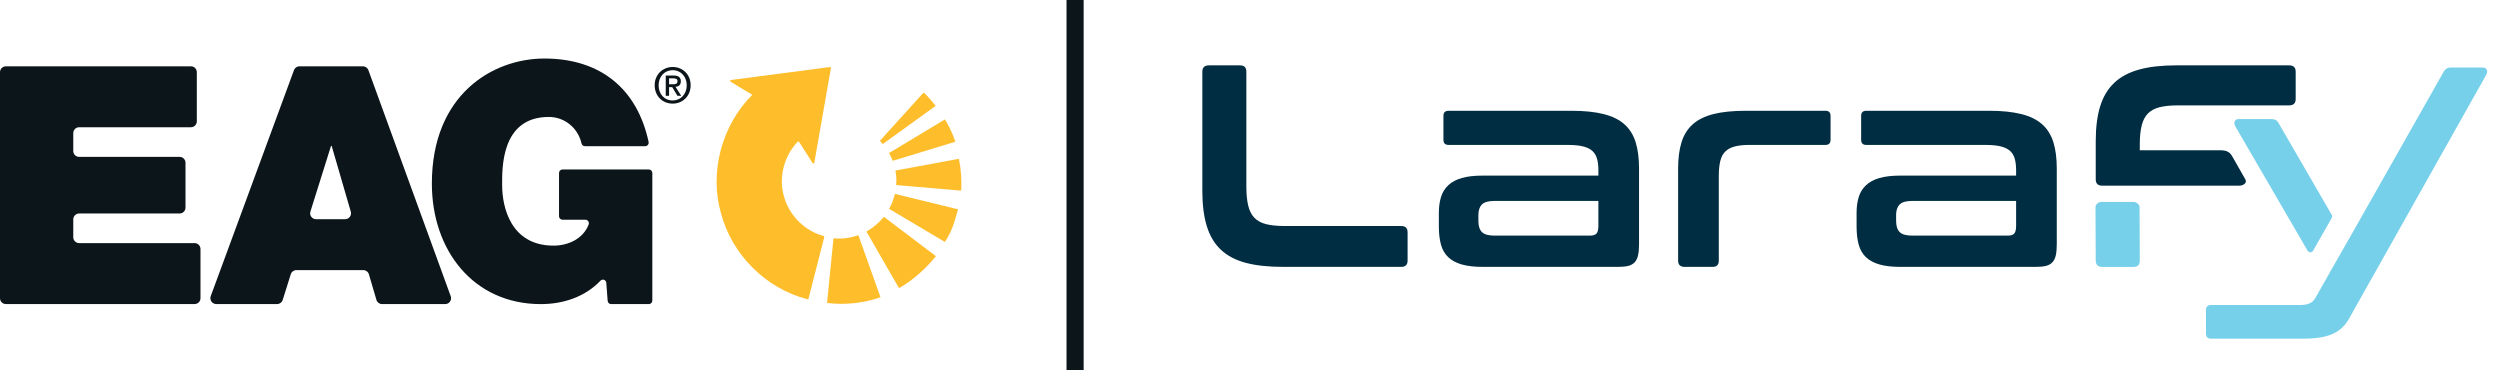 <svg xmlns="http://www.w3.org/2000/svg" xmlns:xlink="http://www.w3.org/1999/xlink" id="Layer_2" data-name="Layer 2" viewBox="0 0 1542.56 228.55"><defs><style>      .cls-1 {        fill: none;      }      .cls-2 {        fill: #002d42;      }      .cls-2, .cls-3 {        fill-rule: evenodd;      }      .cls-4 {        fill: #0c151a;      }      .cls-3 {        fill: #76d0ea;      }      .cls-5 {        fill: #febe2c;      }      .cls-6 {        clip-path: url(#clippath);      }    </style><clipPath id="clippath"><rect class="cls-1" x="733.5" y="32.28" width="809.06" height="182.27"></rect></clipPath></defs><g id="Layer_1-2" data-name="Layer 1"><g><g class="cls-6"><path class="cls-2" d="M969.57,68.35c7.84,0,14.45.67,19.83,2.02,5.38,1.35,9.68,3.45,12.9,6.32,3.22,2.87,5.53,6.55,6.93,11.05,1.4,4.5,2.1,9.91,2.1,16.23v46.67c0,2.8-.2,5.11-.61,6.93-.41,1.81-1.11,3.25-2.1,4.3-1,1.05-2.31,1.78-3.95,2.19-1.64.41-3.74.61-6.31.61h-83.52c-5.15,0-9.45-.5-12.9-1.49-3.45-1-6.23-2.49-8.33-4.48-2.11-1.99-3.6-4.56-4.48-7.72-.88-3.16-1.32-6.9-1.32-11.23v-8.42c0-3.63.44-6.87,1.32-9.74.87-2.87,2.37-5.29,4.48-7.28,2.1-1.99,4.88-3.48,8.33-4.47,3.45-1,7.75-1.49,12.9-1.49h71.41v-3.33c0-2.8-.29-5.2-.88-7.19-.58-1.99-1.58-3.6-2.98-4.82-1.4-1.23-3.33-2.14-5.79-2.72-2.46-.58-5.62-.87-9.47-.87h-73.34c-2.11,0-3.16-1.05-3.16-3.16v-14.74c0-2.1,1.05-3.16,3.16-3.16h75.8ZM981.15,145.38c1.88,0,3.19-.44,3.95-1.31.76-.88,1.14-2.43,1.14-4.65v-15.44h-64.22c-3.63,0-6.17.73-7.63,2.19-1.46,1.46-2.19,3.6-2.19,6.4v3.69c0,3.16.73,5.47,2.19,6.93,1.46,1.46,4.01,2.19,7.63,2.19h59.13Z"></path><path class="cls-2" d="M1227.32,68.35c7.84,0,14.45.67,19.83,2.02,5.38,1.35,9.68,3.45,12.9,6.32,3.21,2.87,5.52,6.55,6.93,11.05,1.4,4.5,2.1,9.91,2.1,16.23v46.67c0,2.8-.2,5.11-.61,6.93-.41,1.81-1.12,3.25-2.11,4.3-.99,1.05-2.31,1.78-3.95,2.19-1.64.41-3.74.61-6.31.61h-83.52c-5.15,0-9.45-.5-12.9-1.49-3.45-1-6.23-2.49-8.33-4.48-2.11-1.99-3.6-4.56-4.48-7.72-.87-3.16-1.31-6.9-1.31-11.23v-8.42c0-3.63.44-6.87,1.31-9.74.88-2.87,2.37-5.29,4.48-7.28,2.1-1.99,4.88-3.48,8.33-4.47,3.45-1,7.75-1.49,12.9-1.49h71.41v-3.33c0-2.8-.29-5.2-.87-7.19-.58-1.99-1.58-3.6-2.99-4.82-1.4-1.23-3.33-2.14-5.79-2.72s-5.61-.87-9.47-.87h-73.34c-2.11,0-3.16-1.05-3.16-3.16v-14.74c0-2.1,1.05-3.16,3.16-3.16h75.8ZM1238.9,145.38c1.87,0,3.19-.44,3.95-1.31.76-.88,1.14-2.43,1.14-4.65v-15.44h-64.22c-3.63,0-6.17.73-7.63,2.19-1.46,1.46-2.19,3.6-2.19,6.4v3.69c0,3.16.73,5.47,2.19,6.93,1.46,1.46,4.01,2.19,7.63,2.19h59.13Z"></path><path class="cls-2" d="M1126.34,68.35c2.1,0,3.16,1.05,3.16,3.16v14.74c0,2.1-1.05,3.16-3.16,3.16h-46.67c-3.74,0-6.84.32-9.3.97-2.46.64-4.42,1.69-5.88,3.16-1.46,1.46-2.48,3.45-3.07,5.96-.59,2.52-.88,5.59-.88,9.21v52.11c0,2.57-1.29,3.86-3.86,3.86h-17.2c-2.69,0-4.04-1.29-4.04-3.86v-56.85c0-6.32.71-11.73,2.11-16.23,1.41-4.5,3.71-8.19,6.93-11.05,3.21-2.87,7.49-4.97,12.8-6.32,5.33-1.34,11.96-2.02,19.92-2.02h49.13Z"></path><path class="cls-3" d="M1531.82,41.66c1.29,0,2.14.44,2.55,1.32.41.87.38,1.94-.26,3.08l-84.9,150.92c-2.32,4.12-5.66,7.13-9.94,9.07-4.28,1.93-10.24,2.9-17.86,2.9h-57.1c-2.11,0-3.16-1.05-3.16-3.17v-14.42c0-2.12,1.05-3.17,3.16-3.17h55.16c4.46,0,7.45-1.35,8.98-4.05l9.5-16.72h-.15c.27-.31.54-.68.78-1.12l4.47-7.83,6.13-10.76h.03l58.69-103.6c.91-1.6,2.23-2.46,4.23-2.46h19.7ZM1423.8,154.63c.64,1.18,2.41,1.51,3.32.25l.7-1.23,10.74-18.84c.86-1.38.24-2.16-.17-2.86-9.74-16.89-22.73-39.14-32.47-56.02-.82-1.64-2.23-2.46-4.22-2.46h-20.23c-1.29,0-2.14.44-2.55,1.32-.41.88-.32,1.91.27,3.08l44.62,76.77Z"></path><path class="cls-2" d="M765.12,40.33c2.6,0,3.91,1.3,3.91,3.91v70.88c0,4.73.39,8.67,1.16,11.81.77,3.14,2.04,5.63,3.82,7.46,1.78,1.84,4.17,3.14,7.19,3.91,3.02.77,6.84,1.15,11.46,1.15h71.95c2.6,0,3.91,1.3,3.91,3.91v17.41c0,2.6-1.3,3.9-3.91,3.9h-73.01c-9,0-16.64-.83-22.91-2.49-6.28-1.66-11.4-4.35-15.37-8.08-3.97-3.73-6.86-8.58-8.7-14.57-1.84-5.98-2.75-13.23-2.75-21.76V44.24c0-2.61,1.36-3.91,4.09-3.91h19.18Z"></path><path class="cls-2" d="M1412.4,40.32c2.73,0,4.09,1.3,4.09,3.91v16.88c0,2.6-1.36,3.91-4.09,3.91h-68.47c-4.62,0-8.44.39-11.46,1.15-3.02.77-5.42,2.07-7.2,3.91-1.78,1.83-3.05,4.32-3.82,7.46-.77,3.14-1.15,7.02-1.15,11.64v3.55h50.01c4.23,0,5.84,1.65,7.13,3.91l7.99,14.03c1.29,2.26-1.3,3.91-3.91,3.91-28.1,0-56.21,0-84.31,0-2.73,0-4.09-1.3-4.09-3.91v-23.45c0-8.53.92-15.75,2.75-21.67,1.84-5.92,4.74-10.75,8.71-14.48,3.97-3.73,9.09-6.45,15.37-8.17,6.28-1.72,13.92-2.58,22.92-2.58h69.54Z"></path><path class="cls-3" d="M1320.16,127.71l.15,33.08c.01,2.6-1.31,3.91-3.91,3.91h-19.19c-2.72,0-4.08-1.3-4.09-3.91l-.15-33.1c0-1.39,1.66-3.09,3.62-3.09,3.55-.01,14.19,0,19.88,0,1.99,0,3.68,1.76,3.69,3.11"></path></g><g><g><path class="cls-4" d="M3.63,40.91h114.18c2.01,0,3.63,1.63,3.63,3.63v30.34c0,2.01-1.63,3.63-3.63,3.63H48.84c-2.01,0-3.63,1.63-3.63,3.63v11.03c0,2.01,1.63,3.63,3.63,3.63h61.99c2.01,0,3.63,1.63,3.63,3.63v27.67c0,2.01-1.63,3.63-3.63,3.63h-61.99c-2.01,0-3.63,1.63-3.63,3.63v11.02c0,2.01,1.63,3.63,3.63,3.63h71.24c2.01,0,3.63,1.63,3.63,3.63v30.34c0,2.01-1.63,3.63-3.63,3.63H3.63c-2.01,0-3.63-1.63-3.63-3.63V44.55c0-2.01,1.63-3.63,3.63-3.63Z"></path><path class="cls-4" d="M184.79,40.91h39.11c1.53,0,2.89.95,3.41,2.39l50.79,139.46c.86,2.37-.89,4.87-3.41,4.87h-38.95c-1.61,0-3.03-1.06-3.48-2.61l-4.63-15.75c-.45-1.54-1.87-2.61-3.48-2.61h-41.27c-1.59,0-2.99,1.03-3.46,2.54l-4.98,15.87c-.47,1.51-1.88,2.54-3.46,2.54h-37.54c-2.52,0-4.28-2.51-3.41-4.88l51.37-139.46c.53-1.43,1.88-2.37,3.41-2.37ZM212.97,135.24c2.42,0,4.16-2.32,3.48-4.64l-11.8-40.56h-.41l-12.7,40.49c-.73,2.34,1.01,4.72,3.46,4.72h17.96Z"></path><path class="cls-4" d="M374.11,174.53c-.14-1.86-2.34-2.67-3.61-1.33-9.6,10.06-23.04,14.44-36.8,14.44-41.6,0-67.23-33.22-67.23-74.35,0-55.1,37.66-77.18,69.4-77.18,34.94,0,57.36,19.01,64.33,51.43.29,1.36-.74,2.65-2.09,2.65h-37.25c-1.01,0-1.83-.74-2.06-1.75-2.22-9.61-10.5-16.28-20.17-16.28-29.77,0-28.79,32.21-28.79,42.13,0,13.57,5.32,37.27,31.74,37.27,9.08,0,18.32-4.29,21.62-13.03.54-1.42-.52-2.97-2-2.97h-14.15c-1.17,0-2.12-.98-2.12-2.18v-26.63c0-1.2.95-2.18,2.12-2.18h53.33c1.17,0,2.12.98,2.12,2.18v78.7c0,1.2-.95,2.18-2.12,2.18h-23.32c-1.11,0-2.03-.88-2.12-2.01l-.84-11.1Z"></path><path class="cls-4" d="M415.08,63.94c-6.5,0-11.13-4.87-11.13-11.31,0-6.81,5.14-11.31,11.13-11.31s11.07,4.51,11.07,11.31-5.14,11.31-11.07,11.31ZM415.08,43.29c-4.9,0-8.71,3.84-8.71,9.35,0,5.14,3.33,9.35,8.71,9.35,4.84,0,8.65-3.81,8.65-9.35s-3.81-9.35-8.65-9.35ZM412.84,59.11h-2.06v-12.52h4.75c3.02,0,4.57,1.06,4.57,3.6,0,2.27-1.39,3.21-3.27,3.42l3.51,5.51h-2.33l-3.24-5.35h-1.94v5.35ZM415.14,52c1.54,0,2.9-.15,2.9-1.97,0-1.51-1.48-1.69-2.72-1.69h-2.48v3.66h2.3Z"></path></g><g><g><path class="cls-5" d="M514.29,147.03c5.3.56,10.45-.22,15.33-1.94l13.68,38.33c-10.57,3.66-21.92,4.88-33,3.52l3.99-39.9Z"></path><path class="cls-5" d="M534.59,142.87c3.9-2.18,7.95-5.56,10.8-9.08l32.11,24.27c-6.03,7.48-14.34,15.05-22.78,19.75l-20.13-34.94Z"></path><path class="cls-5" d="M548.56,128.87c1.93-3.15,2.56-5.56,3.62-9.22l38.95,9.5c-2.24,7.87-3.56,13.3-8.12,20.14l-34.44-20.43Z"></path><path class="cls-5" d="M552.95,114.18c.27-3.08.11-5.95-.46-8.96l39.2-7.25c1.27,6.47,1.84,13.09,1.35,19.67l-40.09-3.46Z"></path><path class="cls-5" d="M550.81,99.23c-.79-2.15-1.29-2.78-2.25-4.81l34.5-20.74c2.64,4.33,4.83,8.97,6.44,13.77l-38.69,11.79Z"></path><path class="cls-5" d="M544.67,88.9c-.86-1.1-.83-.93-1.74-2.01l26.97-29.83c2.27,1.9,5.82,6.18,7.43,8.24l-32.66,23.6Z"></path></g><path class="cls-5" d="M464.5,58.72v.02s-.28-.3-.28-.3c-18.8,18.66-26.67,47.68-19.35,73.2,6.76,25.55,27.74,46.45,53.31,52.99.31.08.63-.11.71-.42l9.7-37.95c.08-.3-.1-.59-.4-.67-11.69-3.05-21.43-12.86-24.5-24.55-3.38-11.74.15-24.82,8.47-33.57.26-.27.71-.22.91.09l8.34,13.09c.28.44.95.3,1.04-.21l10.25-58.42c.07-.38-.25-.71-.63-.66l-61.08,8c-.53.07-.68.77-.22,1.05l13.73,8.3Z"></path></g></g><rect class="cls-4" x="658.07" width="10.57" height="228.55"></rect></g></g></svg>